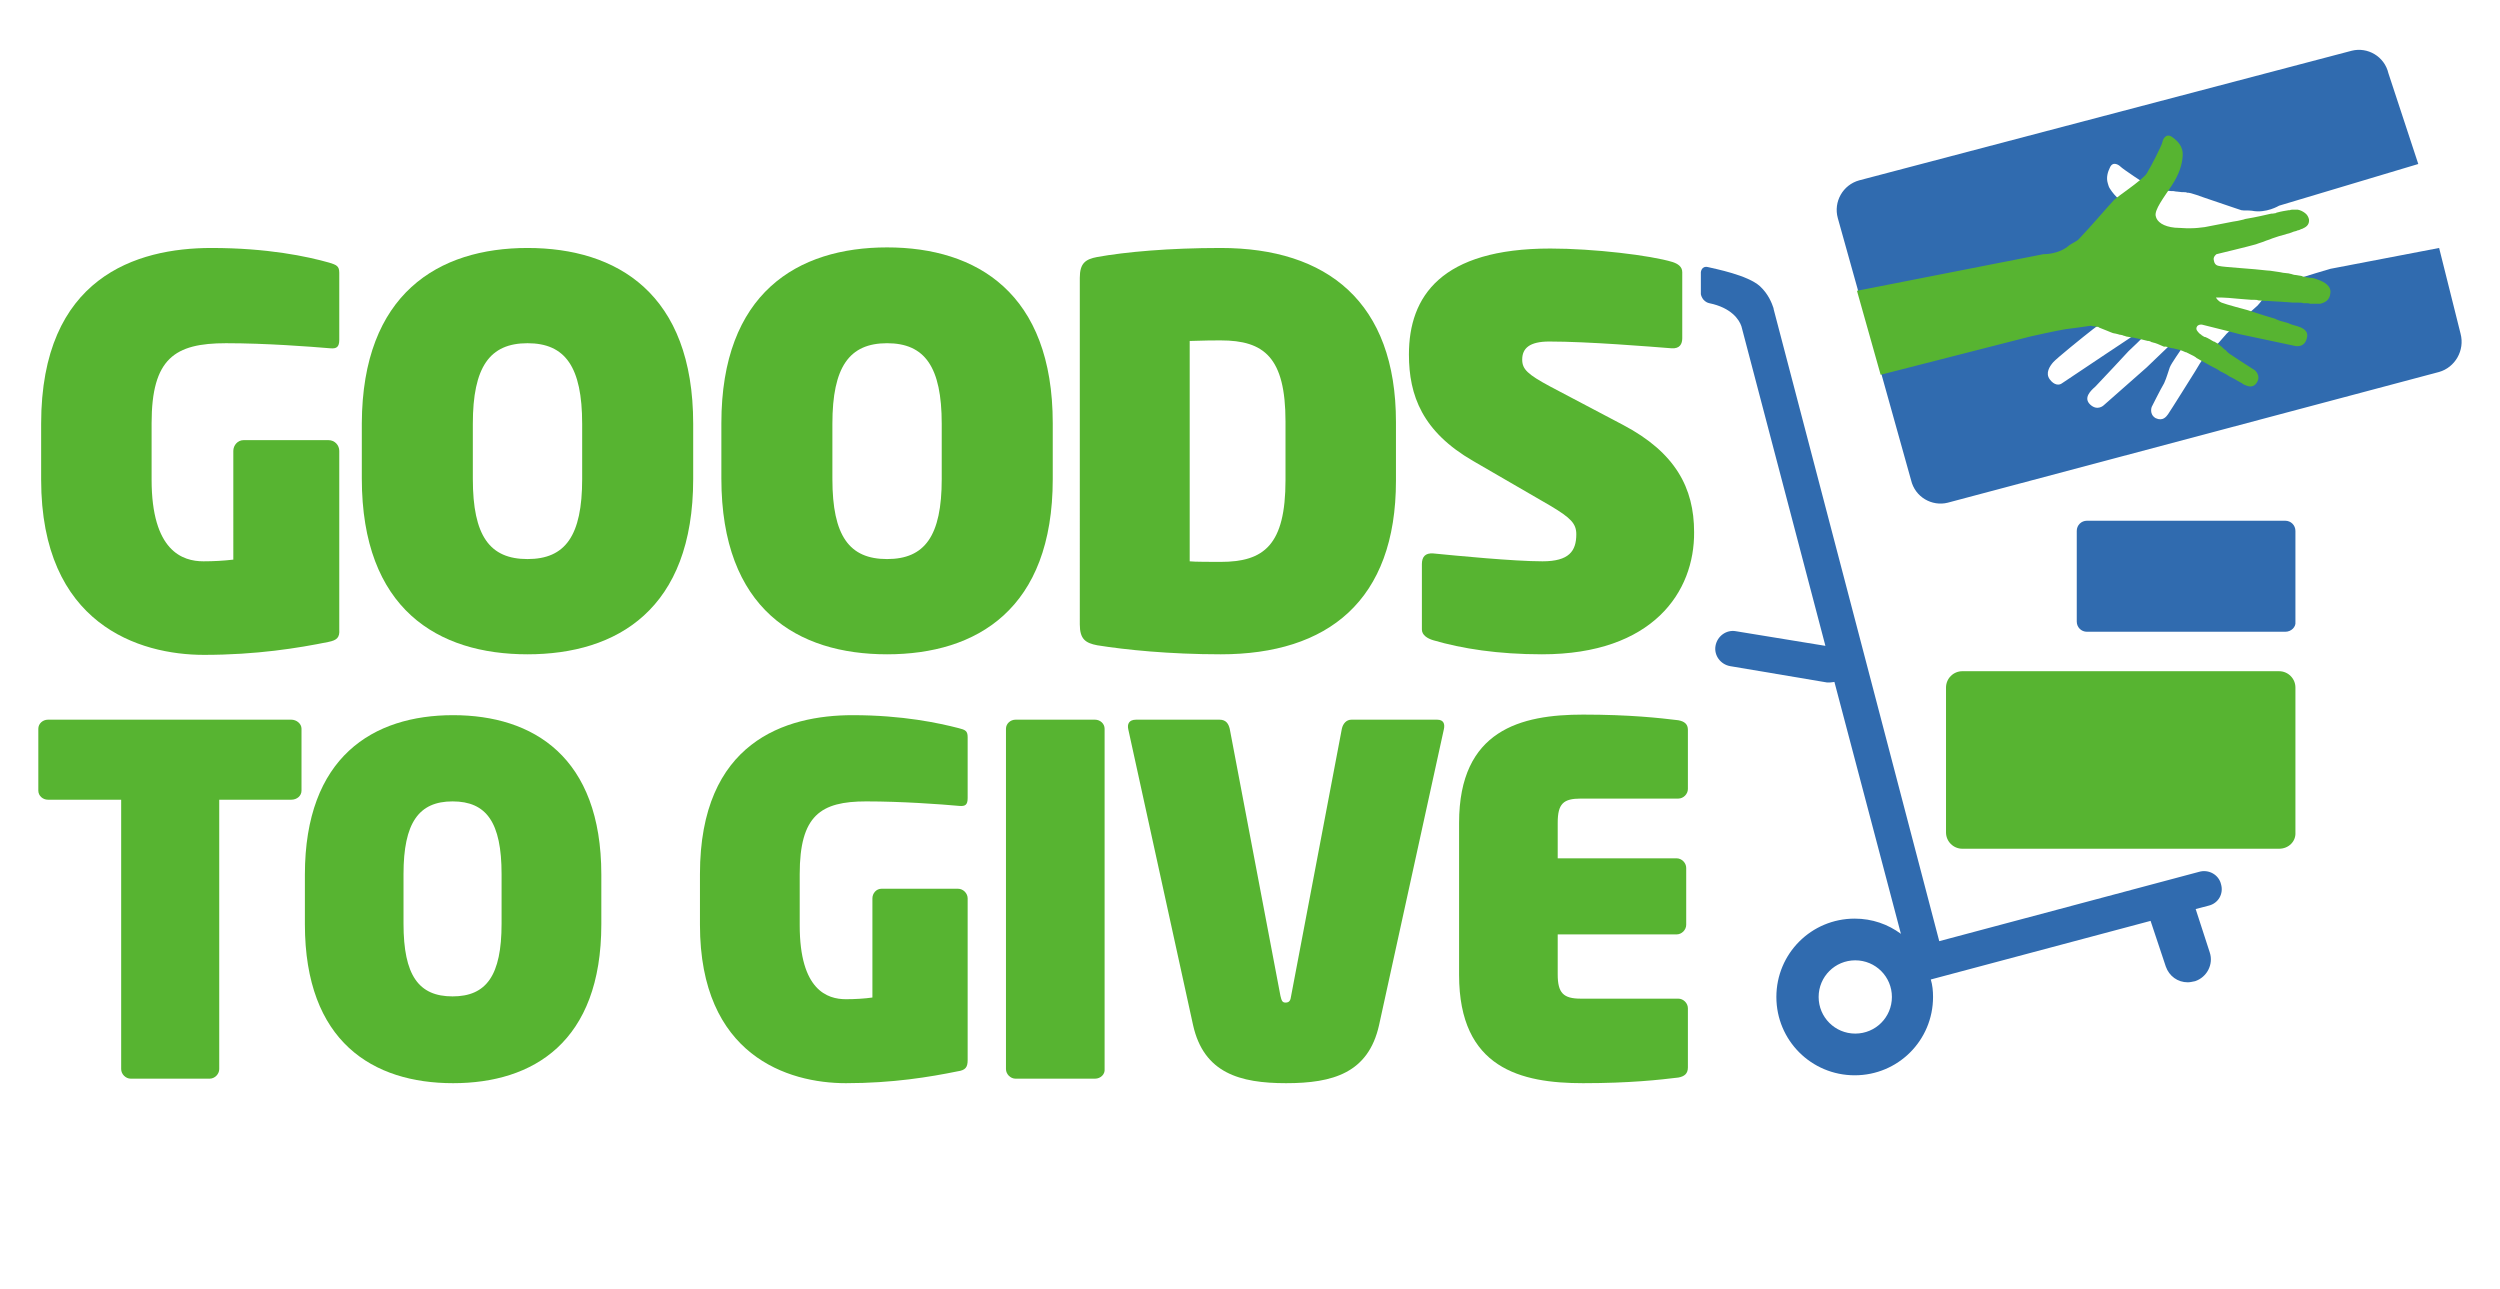 <?xml version="1.0" encoding="UTF-8" standalone="no"?>
<svg
   xmlns:dc="http://purl.org/dc/elements/1.1/"
   xmlns:cc="http://creativecommons.org/ns#"
   xmlns:rdf="http://www.w3.org/1999/02/22-rdf-syntax-ns#"
   xmlns:svg="http://www.w3.org/2000/svg"
   xmlns="http://www.w3.org/2000/svg"
   xmlns:sodipodi="http://sodipodi.sourceforge.net/DTD/sodipodi-0.dtd"
   xmlns:inkscape="http://www.inkscape.org/namespaces/inkscape"
   version="1.1"
   id="Layer_1"
   x="0px"
   y="0px"
   viewBox="0 0 443.6 228.8"
   style="enable-background:new 0 0 443.6 228.8;"
   xml:space="preserve"
   sodipodi:docname="goodstogive.svg"
   inkscape:version="1.0.2 (e86c8708, 2021-01-15)"><defs
   id="defs103">
	
	
	
	
	
	
</defs><sodipodi:namedview
   pagecolor="#ffffff"
   bordercolor="#666666"
   borderopacity="1"
   objecttolerance="10"
   gridtolerance="10"
   guidetolerance="10"
   inkscape:pageopacity="0"
   inkscape:pageshadow="2"
   inkscape:window-width="1920"
   inkscape:window-height="1200"
   id="namedview101"
   showgrid="false"
   inkscape:zoom="1.5734896"
   inkscape:cx="26.056734"
   inkscape:cy="98.511748"
   inkscape:window-x="0"
   inkscape:window-y="0"
   inkscape:window-maximized="0"
   inkscape:current-layer="Layer_1" />
<style
   type="text/css"
   id="style10">
	.st0{fill:#3E3D40;}
	.st1{fill:#414794;}
	.st2{fill:#306BAF;}
	.st3{fill:#57B431;}
</style>
<path
   class="st1"
   d="m 329.2,187.7 c -6,0 -10.9,-4.9 -10.9,-10.9 0,-6 4.9,-10.9 10.9,-10.9 6,0 10.9,4.9 10.9,10.9 -0.1,6.1 -4.9,10.9 -10.9,10.9 m 0,-20.3 c -5.2,0 -9.5,4.3 -9.5,9.5 0,5.2 4.3,9.5 9.5,9.5 5.2,0 9.5,-4.3 9.5,-9.5 0,-5.3 -4.3,-9.5 -9.5,-9.5"
   id="path60" /><path
   class="st2"
   d="M 436.6,59.2 432.8,44 413.5,47.7 c 0,0 -4.8,1.4 -6.1,1.9 -0.9,0.4 -2.8,1.1 -4,1.6 -0.2,0.2 -0.4,0.3 -0.5,0.4 -0.6,0.3 -1.8,2.1 -2.3,2.6 -0.6,0.5 -5.2,4.7 -5.5,5 -0.3,0.3 -1.1,1.3 -1.4,1.6 -0.3,0.3 -1.3,1.2 -2,1.8 -0.7,0.7 -2.2,3.3 -2.2,3.3 0,0 -4.5,7.2 -4.8,7.6 -0.3,0.4 -0.9,1.3 -2.2,0.7 -1.2,-0.7 -0.7,-2 -0.7,-2 0,0 1.6,-3.2 2.2,-4.2 0.5,-1.1 0.7,-2 1,-2.8 0.3,-0.8 2,-3.1 2.2,-3.5 0.1,-0.4 0.2,-1 -0.3,-1.4 -0.5,-0.3 -1,0.1 -1,0.1 l -5,4.8 -7.6,6.7 c 0,0 -1.1,1.1 -2.4,-0.1 -1.3,-1.2 0.1,-2.5 0.9,-3.2 0.8,-0.8 5.9,-6.3 5.9,-6.3 0,0 2.9,-2.7 3.3,-3.3 0.4,-0.6 0.4,-1.3 0.4,-1.3 l -0.2,0.1 c 0,0 -14.9,9.9 -15.3,10.2 -0.5,0.4 -1.4,0.4 -2.2,-0.7 -0.8,-1.1 0,-2.3 0.6,-3 0.6,-0.7 5.3,-4.5 7.1,-5.9 1.8,-1.4 6.4,-4.4 7,-4.8 0.6,-0.4 0.6,-0.9 0.3,-1.5 -0.3,-0.6 -0.9,-0.6 -0.9,-0.6 0,0 -5.7,1.6 -6.8,1.9 -1.1,0.2 -8.2,1.7 -8.9,1.8 -0.7,0.1 -1.4,-0.1 -1.7,-0.9 -0.3,-0.8 0.1,-1.9 0.9,-2.5 0.8,-0.6 4.2,-1.6 5,-1.8 0.8,-0.2 5.1,-1.6 5.4,-1.7 0.3,-0.1 4,-1.3 5.6,-1.9 1.6,-0.6 3,-1.4 4.6,-2.6 0.3,-0.2 0.6,-0.5 0.8,-0.7 0.1,-0.1 0.2,-0.2 0.3,-0.3 0.2,-0.2 0.3,-0.3 0.4,-0.5 0.1,-0.1 0.1,-0.2 0.2,-0.3 0.1,-0.2 0.1,-0.4 0.2,-0.6 0,-0.1 0.1,-0.2 0.1,-0.3 0,-0.3 0,-0.5 -0.1,-0.8 -0.1,-0.3 -0.3,-0.5 -0.6,-0.7 -0.1,-0.1 -0.2,-0.2 -0.3,-0.2 -0.2,-0.2 -0.5,-0.3 -0.8,-0.5 -0.2,-0.1 -0.3,-0.2 -0.5,-0.3 -0.3,-0.2 -0.7,-0.4 -1,-0.5 -0.2,-0.1 -0.4,-0.2 -0.6,-0.3 -0.4,-0.2 -0.8,-0.4 -1.2,-0.6 -2.3,-1.2 -3.5,-2.3 -4.4,-3.7 -0.2,-0.3 -0.3,-0.6 -0.4,-1 -0.3,-1 0,-2 0.4,-2.8 0.5,-1.1 1.5,-0.5 1.9,-0.1 0.4,0.4 4.1,2.9 5.2,3.5 0.3,0.1 0.8,0.3 1.3,0.4 0.1,0 0.2,0 0.4,0.1 0.2,0 0.4,0.1 0.6,0.1 0.1,0 0.2,0 0.4,0.1 0.3,0 0.7,0.1 1,0.1 0.1,0 0.2,0 0.3,0 0.3,0 0.5,0.1 0.8,0.1 0.3,0 0.6,0.1 0.9,0.1 0.1,0 0.2,0 0.3,0 0.2,0 0.4,0 0.6,0.1 0.1,0 0.2,0 0.2,0 0.2,0 0.4,0.1 0.5,0.1 0.4,0.1 1.3,0.4 2.4,0.8 1.5,0.5 3.5,1.2 5.3,1.8 0.4,0.1 0.8,0.3 1.2,0.4 0.5,0.1 1.2,0 1.9,0.1 v 0 c 2.5,0.5 4.8,-0.9 4.8,-0.9 L 429.1,29.1 423.8,13 c -0.7,-3 -3.7,-4.7 -6.5,-4 l -87.4,23 c -2.9,0.8 -4.6,3.8 -3.8,6.7 l 13,46.5 c 0.7,3 3.7,4.7 6.5,4 L 432.8,66 c 2.8,-0.8 4.6,-3.8 3.8,-6.8"
   id="path62" /><path
   class="st2"
   d="m 405.5,112.1 h -35.2 c -1,0 -1.8,-0.8 -1.8,-1.8 V 94.2 c 0,-1 0.8,-1.8 1.8,-1.8 h 35.2 c 1,0 1.8,0.8 1.8,1.8 v 16.2 c 0.1,0.8 -0.7,1.7 -1.8,1.7"
   id="path64" /><path
   class="st2"
   d="m 394.1,156.9 c -0.4,-1.7 -2.2,-2.7 -3.9,-2.2 L 344.1,167 314.7,54.8 c 0,0 0,0 0,-0.1 -0.3,-0.9 -0.9,-2.5 -2.4,-3.9 -2.2,-2 -8,-3.1 -9.2,-3.4 -1.2,-0.3 -1.3,0.9 -1.3,0.9 v 3.9 c 0,0 0.2,1.3 1.5,1.6 3.9,0.8 5.3,2.9 5.7,4.1 L 323.9,114.6 308,112 c -1.7,-0.3 -3.3,0.9 -3.6,2.6 -0.3,1.7 0.9,3.3 2.6,3.6 l 17.2,2.9 c 0.2,0 0.4,0 0.5,0 0.3,0 0.6,-0.1 0.8,-0.1 l 11.8,44.7 c -2.3,-1.7 -5.1,-2.7 -8.2,-2.7 -7.7,0 -13.9,6.2 -13.9,13.9 0,7.7 6.2,13.9 13.9,13.9 7.7,0 13.9,-6.2 13.9,-13.9 0,-1.1 -0.1,-2.1 -0.4,-3.1 v 0 l 39,-10.4 2.7,8.1 c 0.6,1.7 2.1,2.8 3.9,2.8 0.4,0 0.8,-0.1 1.3,-0.2 2.1,-0.7 3.3,-3 2.6,-5.1 l -2.5,-7.7 2.3,-0.6 c 1.7,-0.4 2.7,-2.1 2.2,-3.8 m -64.9,26.5 c -3.6,0 -6.5,-2.9 -6.5,-6.5 0,-3.6 2.9,-6.5 6.5,-6.5 3.6,0 6.5,2.9 6.5,6.5 0,3.6 -2.9,6.5 -6.5,6.5"
   id="path66" /><g
   id="g96">
		<g
   id="g90">
			<path
   class="st3"
   d="M 51.7,141.9 H 38.9 v 47.8 c 0,0.9 -0.8,1.7 -1.7,1.7 h -14 c -0.9,0 -1.7,-0.8 -1.7,-1.7 v -47.8 h -13 c -0.9,0 -1.7,-0.7 -1.7,-1.6 v -11 c 0,-0.9 0.8,-1.6 1.7,-1.6 h 43.2 c 0.9,0 1.8,0.7 1.8,1.6 v 11 c 0,0.9 -0.8,1.6 -1.8,1.6"
   id="path68" />
			<path
   class="st3"
   d="m 80.4,192.2 c -14.2,0 -26.3,-7.3 -26.3,-28.2 v -8.8 c 0,-20.9 12.1,-28.3 26.3,-28.3 14.2,0 26.3,7.4 26.3,28.3 v 8.8 c 0,20.9 -12.1,28.2 -26.3,28.2 M 89,155.1 c 0,-9.2 -2.7,-12.9 -8.7,-12.9 -6,0 -8.7,3.8 -8.7,12.9 v 8.8 c 0,9.2 2.7,12.9 8.7,12.9 6,0 8.7,-3.7 8.7,-12.9 z"
   id="path70" />
			<path
   class="st3"
   d="m 169.9,190.1 c -4.9,1 -11.5,2.1 -19.8,2.1 -10.3,0 -25.9,-4.9 -25.9,-28.1 v -9 c 0,-23.5 15.2,-28.2 27.1,-28.2 8.9,0 15.3,1.4 18.8,2.3 1.2,0.3 1.6,0.5 1.6,1.6 v 10.8 c 0,1.2 -0.4,1.5 -1.5,1.4 -3.3,-0.3 -10.2,-0.8 -16.5,-0.8 -8.1,0 -11.8,2.5 -11.8,12.9 v 9.1 c 0,11.5 4.9,13.1 8.2,13.1 1.6,0 3.3,-0.1 4.7,-0.3 v -17.6 c 0,-0.9 0.7,-1.7 1.6,-1.7 H 170 c 0.9,0 1.7,0.8 1.7,1.7 v 28.7 c 0,1.3 -0.4,1.8 -1.8,2"
   id="path72" />
			<path
   class="st3"
   d="m 194.3,191.4 h -14.1 c -0.9,0 -1.7,-0.8 -1.7,-1.7 v -60.4 c 0,-0.9 0.8,-1.6 1.7,-1.6 h 14.1 c 0.9,0 1.7,0.7 1.7,1.6 v 60.4 c 0.1,0.9 -0.7,1.7 -1.7,1.7"
   id="path74" />
			<path
   class="st3"
   d="m 256.2,129.4 -11.5,52.5 c -1.9,8.5 -8.2,10.3 -16.5,10.3 -8.2,0 -14.6,-1.8 -16.5,-10.3 l -11.5,-52.5 c -0.2,-0.9 0.1,-1.7 1.4,-1.7 h 14.8 c 1.2,0 1.6,0.8 1.8,1.6 l 9,47.4 c 0.2,0.8 0.3,1.2 0.9,1.2 0.7,0 0.9,-0.4 1,-1.2 l 9,-47.4 c 0.2,-0.9 0.8,-1.6 1.7,-1.6 H 255 c 1.2,0 1.4,0.8 1.2,1.7"
   id="path76" />
			<path
   class="st3"
   d="m 297.8,191.2 c -3.3,0.4 -8.6,1 -16.9,1 -11,0 -22,-2.6 -22,-19.2 v -27 c 0,-16.5 11,-19.2 22,-19.2 8.3,0 13.6,0.6 16.9,1 1.1,0.2 1.7,0.7 1.7,1.7 V 140 c 0,0.9 -0.8,1.7 -1.7,1.7 h -17.3 c -3.1,0 -4.1,0.9 -4.1,4.3 v 6.3 h 21.1 c 0.9,0 1.7,0.8 1.7,1.7 v 10.1 c 0,0.9 -0.8,1.7 -1.7,1.7 h -21.1 v 7.1 c 0,3.3 1,4.3 4.1,4.3 h 17.3 c 0.9,0 1.7,0.8 1.7,1.7 v 10.5 c 0,1.1 -0.6,1.6 -1.7,1.8"
   id="path78" />
			<path
   class="st3"
   d="m 58.3,113.9 c -5.4,1.1 -12.8,2.3 -22.1,2.3 -11.5,0 -28.9,-5.4 -28.9,-31.1 V 75.2 C 7.3,49.2 24.2,44 37.5,44 c 10,0 17,1.5 20.9,2.6 1.3,0.4 1.8,0.6 1.8,1.8 v 11.9 c 0,1.3 -0.5,1.6 -1.6,1.5 C 55,61.5 47.2,60.9 40.1,60.9 31,60.9 26.9,63.6 26.9,75.1 v 10 c 0,12.7 5.5,14.5 9.2,14.5 1.8,0 3.6,-0.1 5.3,-0.3 V 80 c 0,-1 0.8,-1.9 1.8,-1.9 h 15.1 c 1.1,0 1.9,0.9 1.9,1.9 v 31.7 c 0.1,1.4 -0.4,1.9 -1.9,2.2"
   id="path80" />
			<path
   class="st3"
   d="m 93.6,116.1 c -15.9,0 -29.4,-8 -29.4,-31.2 V 75.1 C 64.3,52.1 77.8,44 93.6,44 109.5,44 123,52.1 123,75.2 V 85 c 0,23.1 -13.5,31.1 -29.4,31.1 m 9.7,-40.9 c 0,-10.1 -3,-14.3 -9.7,-14.3 -6.7,0 -9.7,4.2 -9.7,14.3 V 85 c 0,10.1 3,14.2 9.7,14.2 6.7,0 9.7,-4.1 9.7,-14.2 z"
   id="path82" />
			<path
   class="st3"
   d="m 157.4,116.1 c -15.9,0 -29.4,-8 -29.4,-31.2 v -9.8 c 0,-23.1 13.5,-31.2 29.4,-31.2 15.9,0 29.4,8.1 29.4,31.2 V 85 c 0,23.1 -13.5,31.1 -29.4,31.1 m 9.7,-40.9 c 0,-10.1 -3,-14.3 -9.7,-14.3 -6.7,0 -9.7,4.2 -9.7,14.3 V 85 c 0,10.1 3,14.2 9.7,14.2 6.7,0 9.7,-4.1 9.7,-14.2 z"
   id="path84" />
			<path
   class="st3"
   d="m 216.6,116.1 c -9.1,0 -16.9,-0.8 -21.9,-1.6 -2.1,-0.4 -3.1,-1.1 -3.1,-3.7 V 49.3 c 0,-2.6 1,-3.3 3.1,-3.7 5,-0.9 12.7,-1.6 21.9,-1.6 18.9,0 31.1,9.6 31.1,30.9 v 10.4 c 0,21.3 -12.1,30.8 -31.1,30.8 m 11.5,-41.3 c 0,-11.4 -3.8,-14.4 -11.5,-14.4 -1.2,0 -2.7,0 -5.5,0.1 v 39.1 c 0.7,0.1 4.2,0.1 5.5,0.1 7.7,0 11.5,-3 11.5,-14.5 z"
   id="path86" />
			<path
   class="st3"
   d="m 273.6,116.1 c -7.8,0 -14.2,-1 -19.3,-2.5 -1,-0.3 -2,-0.9 -2,-1.9 v -11.6 c 0,-1.3 0.6,-2 2,-1.9 4.1,0.4 14.3,1.4 19.4,1.4 4.7,0 6,-1.8 6,-4.8 0,-1.9 -1,-2.9 -4.5,-5 l -13.8,-8 C 252.4,76.6 250,70.2 250,62.9 c 0,-10.3 5.7,-18.8 25.1,-18.8 7.6,0 17.8,1.2 21.7,2.4 0.9,0.3 1.7,0.8 1.7,1.8 V 60 c 0,1 -0.4,1.9 -1.9,1.8 -3.9,-0.3 -14.8,-1.2 -21.7,-1.2 -3.5,0 -4.8,1.2 -4.8,3.2 0,1.7 0.9,2.6 5,4.8 l 12.9,6.8 c 9.3,4.9 12.6,11.2 12.6,19 0.1,10.6 -7.3,21.7 -27,21.7"
   id="path88" />
		</g>
		<path
   class="st3"
   d="m 413.5,52 c 0.2,-1.3 -1.2,-2 -2,-2.3 -0.1,0 -0.3,-0.1 -0.5,-0.2 -0.1,0 -0.2,0 -0.3,-0.1 -0.2,0 -0.4,-0.1 -0.7,-0.1 -0.1,0 -0.1,0 -0.2,0 -0.3,-0.1 -0.7,-0.1 -1,-0.2 -0.1,0 -0.2,0 -0.3,-0.1 -0.3,-0.1 -0.7,-0.1 -1.1,-0.2 v 0 c -0.3,0 -0.6,-0.1 -0.9,-0.2 -0.2,0 -0.3,-0.1 -0.5,-0.1 -0.3,0 -0.6,-0.1 -0.9,-0.1 l -0.5,-0.1 c -0.9,-0.1 -1.7,-0.3 -2.3,-0.3 -2.3,-0.3 -7.8,-0.6 -8.5,-0.8 -0.7,-0.1 -0.9,-0.5 -1,-1.1 -0.1,-0.6 0.5,-1 0.5,-1 0,0 5.8,-1.4 6.8,-1.7 0.1,0 0.3,-0.1 0.6,-0.2 0.1,0 0.2,-0.1 0.3,-0.1 0.2,-0.1 0.4,-0.1 0.6,-0.2 0.2,-0.1 0.3,-0.1 0.5,-0.2 0.2,-0.1 0.4,-0.1 0.6,-0.2 0.2,-0.1 0.3,-0.1 0.5,-0.2 0.4,-0.1 0.8,-0.3 1.2,-0.4 0.1,0 0.3,-0.1 0.4,-0.1 0.3,-0.1 0.7,-0.2 1,-0.3 0.1,0 0.3,-0.1 0.4,-0.1 0.3,-0.1 0.5,-0.2 0.8,-0.3 0.1,0 0.3,-0.1 0.4,-0.1 0.1,0 0.2,-0.1 0.2,-0.1 0.2,0 0.3,-0.1 0.4,-0.1 0.1,0 0.2,-0.1 0.2,-0.1 0.2,-0.1 0.4,-0.1 0.5,-0.2 0.7,-0.3 1.1,-0.8 1,-1.6 -0.1,-0.4 -0.3,-0.8 -0.7,-1.1 -0.4,-0.3 -0.8,-0.5 -1.3,-0.6 -0.2,0 -0.4,0 -0.6,0 -0.1,0 -0.1,0 -0.2,0 -0.2,0 -0.4,0 -0.6,0.1 h -0.1 -0.1 c -0.6,0.1 -1.3,0.2 -2,0.4 -0.1,0 -0.2,0 -0.2,0.1 -0.2,0 -0.4,0.1 -0.6,0.1 -0.1,0 -0.1,0 -0.2,0 -0.2,0 -0.4,0.1 -0.5,0.1 -0.4,0.1 -2.6,0.6 -3.9,0.8 -0.6,0.1 -0.3,0.1 -0.8,0.2 -0.5,0.1 -0.8,0.2 -0.9,0.2 -0.3,0 -4.1,0.8 -5.8,1.1 -0.8,0.1 -1.6,0.2 -2.4,0.2 -0.3,0 -0.6,0 -0.9,0 -0.6,0 -1.3,-0.1 -2,-0.1 -2,-0.2 -3.2,-1 -3.4,-2.1 -0.2,-1.1 1.4,-3.2 2.8,-5.3 1.4,-2.1 1.9,-3.8 2,-5.4 0.1,-1.6 -0.9,-2.6 -1.9,-3.3 -1,-0.7 -1.6,0.3 -1.7,0.9 -0.1,0.6 -2.1,4.5 -2.8,5.6 -0.7,1.1 -5.1,4 -5.8,4.7 -0.7,0.7 -4,4.6 -6.3,7 -0.3,0.3 -1,0.6 -1.6,1 v 0 c -1.9,1.7 -4.6,1.6 -4.6,1.6 l -33.1,6.5 4.2,14.9 26.6,-6.8 c 0,0 4.9,-1.1 6.3,-1.3 1,-0.1 3,-0.4 4.4,-0.6 v 0 c 0.3,0.1 0.5,0.1 0.6,0.1 0.1,0 0.4,0.1 0.6,0.1 0.1,0 0.2,0 0.2,0.1 0.2,0.1 0.3,0.1 0.5,0.2 0.3,0.1 0.7,0.3 1,0.4 0.4,0.2 0.8,0.3 1,0.4 0.1,0 0.3,0.1 0.5,0.1 0.1,0 0.3,0.1 0.4,0.1 0.1,0 0.2,0.1 0.4,0.1 0.2,0 0.5,0.1 0.7,0.2 0.1,0 0.2,0 0.3,0.1 0.2,0 0.4,0.1 0.6,0.1 0.2,0 0.3,0.1 0.5,0.1 0.1,0 0.1,0 0.2,0 0.9,0.2 1.9,0.4 2.6,0.6 h 0.1 c 0.1,0 0.2,0 0.3,0.1 0.1,0 0.2,0 0.2,0.1 0.2,0 0.3,0.1 0.4,0.1 0.2,0 1.2,0.4 1.6,0.6 0.4,0.2 0.2,0.1 0.5,0.1 0.2,0 0.5,0.1 0.8,0.2 0.3,0.1 0.7,0.1 1,0.2 v 0 c 0.3,0.1 0.5,0.1 0.8,0.2 0.3,0.1 0.6,0.2 1,0.4 0,0 0,0 0.1,0 0.4,0.2 0.8,0.4 1.2,0.6 0.1,0 0.1,0.1 0.2,0.1 0.1,0.1 0.2,0.1 0.3,0.2 0,0 0.1,0 0.1,0.1 0.4,0.2 0.7,0.4 0.7,0.4 0,0 0.4,0.2 1.1,0.6 0.1,0 0.1,0.1 0.2,0.1 0.3,0.2 0.7,0.4 1.1,0.6 0.4,0.2 0.8,0.4 1.2,0.7 0.1,0.1 0.3,0.1 0.4,0.2 0.4,0.2 0.8,0.4 1.2,0.7 0.1,0 0.1,0.1 0.2,0.1 0.4,0.2 0.8,0.4 1.1,0.6 v 0 c 0.3,0.2 0.6,0.3 0.9,0.5 0.1,0 0.1,0 0.1,0.1 0.2,0.1 0.4,0.2 0.4,0.2 0.5,0.2 1.5,0.7 2.2,-0.5 0.7,-1.2 -0.4,-2.1 -0.4,-2.1 0,0 -3,-1.9 -4,-2.6 -0.5,-0.3 -0.9,-0.6 -1.2,-1 -0.1,0 -0.1,-0.1 -0.2,-0.1 -0.3,-0.3 -0.6,-0.6 -0.9,-0.8 -0.1,-0.1 -0.3,-0.2 -0.4,-0.3 -0.1,0 -0.1,-0.1 -0.2,-0.1 -0.1,-0.1 -0.3,-0.2 -0.4,-0.2 -0.1,0 -0.1,-0.1 -0.2,-0.1 -0.2,-0.1 -0.3,-0.2 -0.5,-0.3 -0.3,-0.2 -0.6,-0.3 -0.8,-0.4 0,0 0,0 -0.1,0 -0.2,-0.1 -0.4,-0.2 -0.5,-0.3 0,0 -0.1,0 -0.1,-0.1 -0.2,-0.1 -0.3,-0.2 -0.3,-0.2 -0.2,-0.2 -0.4,-0.4 -0.5,-0.6 v 0 c -0.1,-0.2 -0.1,-0.4 0,-0.6 0.2,-0.4 0.6,-0.4 0.8,-0.4 0.1,0 0.1,0 0.1,0 l 4.4,1.1 2.3,0.6 v 0 l 9.9,2.1 c 0,0 0.9,0.2 1.5,-0.4 0.2,-0.2 0.4,-0.5 0.5,-0.9 0.2,-0.6 0.1,-1.1 -0.2,-1.4 -0.5,-0.6 -1.4,-0.8 -2.1,-1 -0.1,0 -0.3,-0.1 -0.6,-0.2 -0.1,0 -0.1,0 -0.2,-0.1 -0.3,-0.1 -0.6,-0.2 -1,-0.3 v 0 c -0.4,-0.1 -0.8,-0.2 -1.2,-0.4 -0.1,0 -0.1,0 -0.2,-0.1 -2.4,-0.7 -5.1,-1.6 -5.1,-1.6 0,0 -3.8,-1 -4.5,-1.3 -0.7,-0.3 -1,-0.9 -1,-0.9 h 0.2 c 0,0 0.2,0 0.4,0 0.1,0 0.3,0 0.5,0 0.6,0 1.6,0.1 2.7,0.2 0.8,0.1 1.6,0.1 2.5,0.2 0.2,0 0.4,0 0.5,0 0.2,0 0.5,0 0.7,0.1 0.4,0 0.9,0.1 1.3,0.1 0.1,0 0.3,0 0.4,0 1,0.1 2.1,0.1 3.1,0.2 0.1,0 0.1,0 0.2,0 0.4,0 0.8,0.1 1.2,0.1 0.1,0 0.3,0 0.4,0 0.2,0 0.4,0 0.6,0 0.3,0 0.6,0 0.8,0.1 0.2,0 0.3,0 0.5,0 0.2,0 0.5,0 0.7,0.1 0.1,0 0.2,0 0.4,0 0.2,0 0.4,0 0.5,0 0.2,0 0.3,0 0.4,0 0.1,0 0.1,0 0.2,0 0.1,0 0.3,0 0.3,0 0.8,-0.2 1.7,-0.6 1.8,-1.9"
   id="path92" />
		<path
   class="st3"
   d="m 404.4,150.6 h -56.2 c -1.6,0 -2.9,-1.3 -2.9,-2.9 V 122 c 0,-1.6 1.3,-2.9 2.9,-2.9 h 56.2 c 1.6,0 2.9,1.3 2.9,2.9 v 25.7 c 0.1,1.6 -1.2,2.9 -2.9,2.9"
   id="path94" />
	</g>
</svg>
